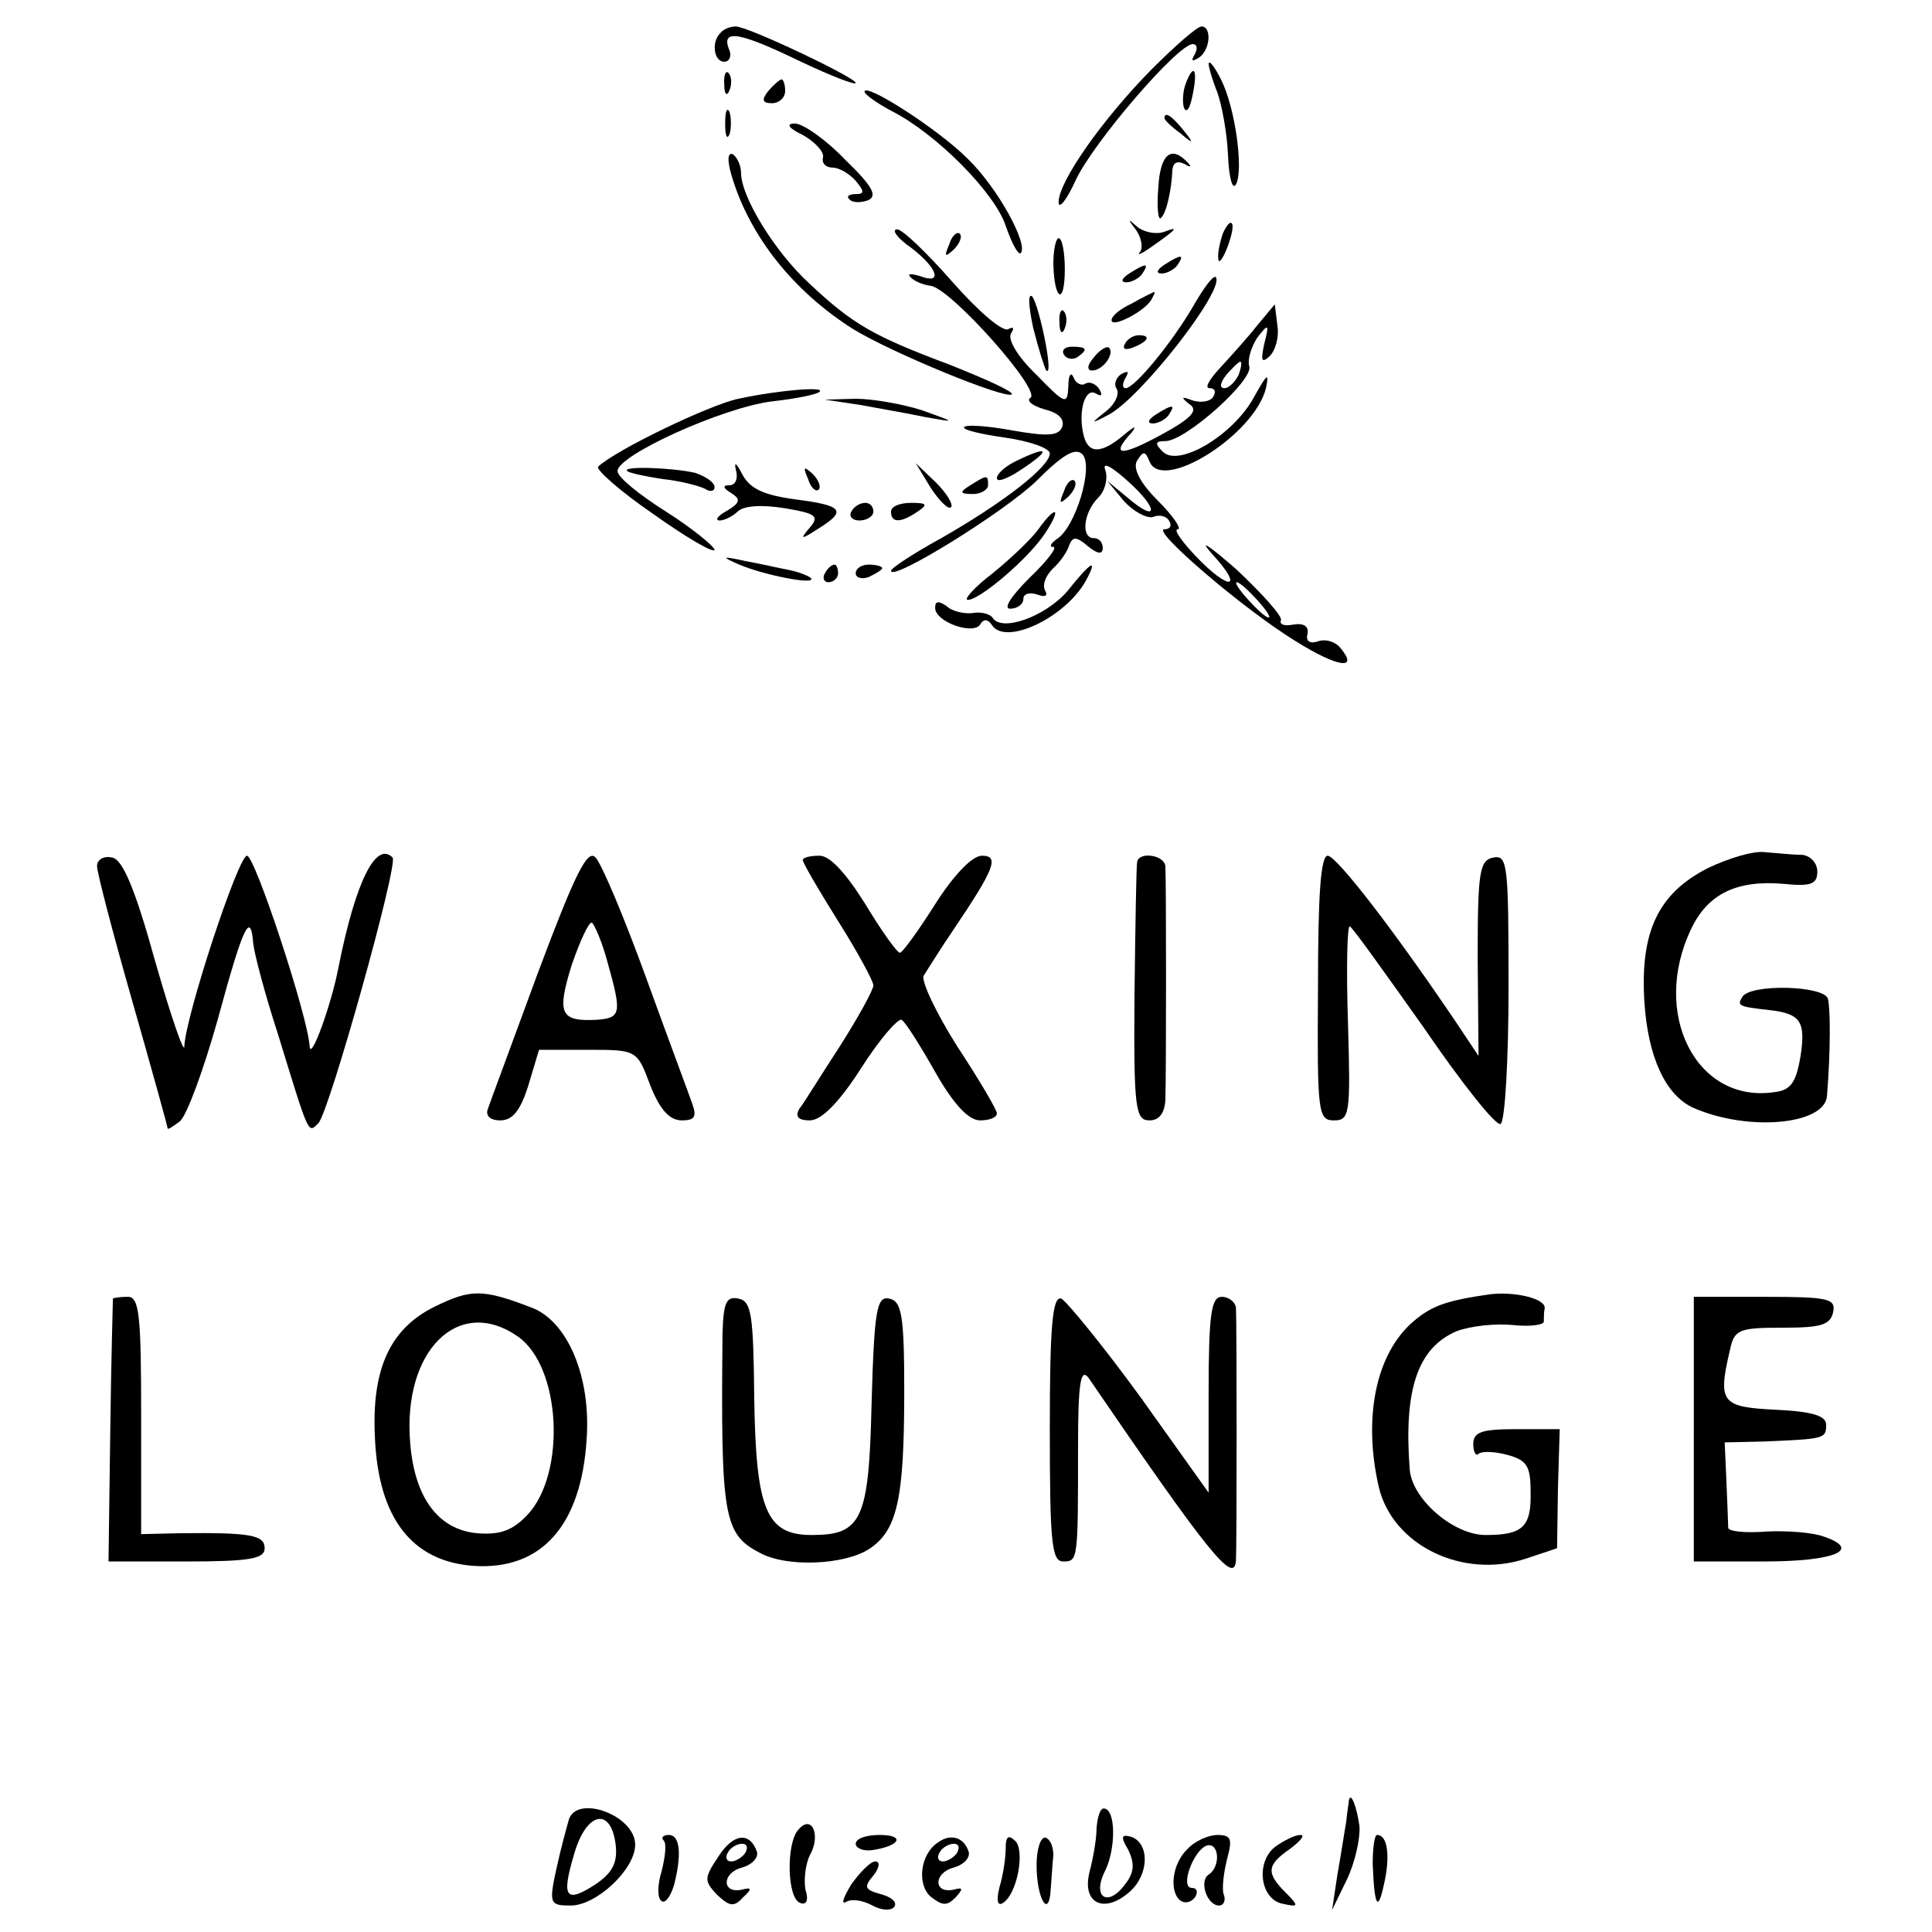 <?xml version="1.0" standalone="no"?>
<!DOCTYPE svg PUBLIC "-//W3C//DTD SVG 20010904//EN"
 "http://www.w3.org/TR/2001/REC-SVG-20010904/DTD/svg10.dtd">
<svg version="1.0" xmlns="http://www.w3.org/2000/svg"
 width="219pt" height="219pt" viewBox="0 0 219 219"
 preserveAspectRatio="xMidYMid meet">
<g transform="translate(0,219) scale(0.1,-0.1)"
fill="#000000" stroke="none">
<path d="M817 2153 c-11 -10 -8 -33 4 -33 6 0 9 7 5 15 -8 22 12 19 82 -15 34
-16 62 -27 62 -24 0 6 -122 64 -136 64 -6 0 -14 -3 -17 -7z"/>
<path d="M1305 2111 c-56 -57 -105 -127 -105 -150 0 -9 9 2 19 24 19 42 116
155 133 155 5 0 6 -5 2 -12 -4 -7 -3 -8 4 -4 14 8 16 36 4 36 -5 0 -30 -22
-57 -49z"/>
<path d="M1370 2118 c0 -4 4 -18 10 -33 5 -14 11 -46 12 -71 1 -25 5 -40 9
-33 9 16 -1 88 -17 119 -7 14 -13 22 -14 18z"/>
<path d="M821 2094 c0 -11 3 -14 6 -6 3 7 2 16 -1 19 -3 4 -6 -2 -5 -13z"/>
<path d="M1344 2095 c-3 -8 -4 -20 -2 -27 3 -7 7 -1 10 15 6 29 1 36 -8 12z"/>
<path d="M871 2087 c-8 -10 -7 -14 4 -14 8 0 15 6 15 14 0 7 -2 13 -4 13 -2 0
-9 -6 -15 -13z"/>
<path d="M980 2086 c0 -3 14 -13 31 -22 51 -26 117 -93 129 -130 7 -20 14 -33
17 -31 9 10 -26 74 -60 107 -34 34 -117 87 -117 76z"/>
<path d="M822 2050 c0 -14 2 -19 5 -12 2 6 2 18 0 25 -3 6 -5 1 -5 -13z"/>
<path d="M1320 2056 c0 -2 8 -10 18 -17 15 -13 16 -12 3 4 -13 16 -21 21 -21
13z"/>
<path d="M910 2037 c14 -8 24 -19 23 -25 -2 -7 3 -12 11 -12 7 0 19 -7 26 -15
10 -12 10 -15 0 -15 -8 0 -11 -3 -7 -6 3 -4 13 -4 21 -1 11 5 5 16 -26 46 -22
23 -48 41 -57 41 -10 0 -8 -5 9 -13z"/>
<path d="M829 1992 c20 -69 70 -132 138 -175 44 -27 173 -80 180 -74 2 3 -29
17 -69 33 -88 33 -111 46 -161 93 -39 36 -77 98 -77 125 0 8 -4 17 -9 21 -6 3
-7 -6 -2 -23z"/>
<path d="M1313 1977 c-2 -22 0 -38 3 -34 6 5 12 31 13 55 1 8 6 10 14 6 6 -4
8 -3 4 1 -19 21 -32 11 -34 -28z"/>
<path d="M1288 1929 c6 -9 8 -20 4 -25 -4 -4 2 -2 13 6 30 21 32 24 14 17 -9
-3 -23 0 -30 6 -11 10 -11 9 -1 -4z"/>
<path d="M1386 1925 c-3 -9 -6 -22 -5 -28 0 -7 5 -1 10 12 5 13 8 26 5 28 -2
2 -6 -3 -10 -12z"/>
<path d="M1033 1909 c30 -23 36 -42 10 -32 -10 3 -15 3 -11 -1 3 -4 14 -9 23
-10 23 -3 126 -119 113 -127 -5 -3 2 -9 16 -13 16 -4 23 -11 20 -20 -4 -10
-16 -11 -56 -4 -27 5 -52 7 -55 4 -3 -3 18 -8 46 -12 28 -4 51 -12 51 -18 0
-15 -53 -56 -123 -96 -31 -17 -57 -34 -57 -37 0 -13 129 67 165 102 30 30 44
38 52 30 13 -14 -8 -83 -29 -96 -7 -5 -9 -9 -4 -9 5 0 -7 -16 -27 -35 -21 -21
-30 -35 -22 -35 8 0 15 5 15 11 0 6 7 8 16 5 8 -3 12 -2 9 4 -4 6 0 17 8 25 9
8 17 20 19 27 4 10 8 10 21 -1 11 -9 17 -10 17 -2 0 6 -4 11 -10 11 -15 0 -12
29 5 46 8 8 11 22 8 31 -4 10 6 5 25 -12 36 -32 35 -49 0 -19 l-23 19 19 -23
c11 -12 26 -20 33 -18 7 3 15 1 18 -4 4 -6 1 -10 -5 -10 -16 0 90 -91 149
-127 48 -30 72 -33 50 -7 -6 7 -17 10 -25 7 -9 -3 -14 0 -12 8 2 9 -4 13 -16
11 -10 -2 -16 0 -14 5 2 4 -21 30 -51 58 -31 27 -43 35 -27 17 37 -40 20 -43
-19 -2 -16 17 -25 30 -20 30 5 0 -5 15 -23 33 -21 21 -28 37 -23 45 7 11 9 11
14 -1 14 -36 119 30 132 83 4 19 1 16 -14 -11 -24 -43 -85 -79 -103 -61 -9 9
-9 12 3 12 23 0 101 70 95 85 -2 7 2 21 9 32 13 17 14 16 8 -7 -4 -19 -3 -22
6 -14 7 7 11 22 9 35 l-3 24 -20 -24 c-11 -14 -30 -35 -42 -48 -12 -13 -18
-23 -12 -23 6 0 8 -4 4 -10 -3 -5 -13 -7 -23 -4 -13 5 -14 4 -4 -4 11 -7 3
-16 -32 -35 -46 -25 -58 -24 -33 3 6 8 3 7 -9 -3 -26 -22 -41 -22 -46 1 -6 26
2 53 14 46 7 -4 8 -2 4 5 -4 6 -11 9 -16 6 -4 -3 -11 1 -13 7 -3 7 -6 3 -6
-10 -1 -21 -3 -21 -36 13 -21 20 -33 40 -29 47 4 6 3 8 -3 5 -6 -4 -34 20 -63
53 -29 33 -57 60 -63 60 -7 0 0 -10 16 -21z m371 -144 c-4 -8 -11 -15 -16 -15
-6 0 -5 6 2 15 7 8 14 15 16 15 2 0 1 -7 -2 -15z m21 -255 c10 -11 16 -20 13
-20 -3 0 -13 9 -23 20 -10 11 -16 20 -13 20 3 0 13 -9 23 -20z"/>
<path d="M1076 1913 c-6 -14 -5 -15 5 -6 7 7 10 15 7 18 -3 3 -9 -2 -12 -12z"/>
<path d="M1194 1891 c1 -42 13 -48 13 -6 0 19 -3 35 -7 35 -3 0 -6 -13 -6 -29z"/>
<path d="M1320 1890 c-9 -6 -10 -10 -3 -10 6 0 15 5 18 10 8 12 4 12 -15 0z"/>
<path d="M1280 1880 c-9 -6 -10 -10 -3 -10 6 0 15 5 18 10 8 12 4 12 -15 0z"/>
<path d="M1352 1842 c-24 -41 -66 -92 -76 -92 -4 0 -4 5 0 12 4 7 3 8 -5 4 -6
-4 -9 -12 -5 -17 3 -6 -2 -17 -12 -25 -18 -14 -18 -15 1 -5 36 17 135 144 123
157 -3 2 -14 -13 -26 -34z"/>
<path d="M1171 1819 c6 -24 13 -46 15 -49 9 -8 -8 74 -16 84 -5 4 -4 -11 1
-35z"/>
<path d="M1283 1846 c-13 -6 -23 -14 -23 -19 0 -9 36 9 45 23 3 6 5 9 3 9 -2
-1 -13 -6 -25 -13z"/>
<path d="M1201 1824 c0 -11 3 -14 6 -6 3 7 2 16 -1 19 -3 4 -6 -2 -5 -13z"/>
<path d="M1275 1800 c-3 -6 1 -7 9 -4 18 7 21 14 7 14 -6 0 -13 -4 -16 -10z"/>
<path d="M1206 1788 c3 -5 10 -6 15 -3 13 9 11 12 -6 12 -8 0 -12 -4 -9 -9z"/>
<path d="M1240 1785 c-8 -9 -8 -15 -2 -15 12 0 26 19 19 26 -2 2 -10 -2 -17
-11z"/>
<path d="M837 1738 c-33 -7 -139 -58 -159 -77 -3 -3 25 -28 63 -54 38 -27 69
-45 69 -40 -1 4 -25 24 -55 43 -30 19 -55 39 -55 46 0 18 119 72 175 79 27 3
52 8 54 11 7 6 -45 2 -92 -8z"/>
<path d="M975 1731 c22 -4 56 -10 75 -14 34 -6 34 -6 -5 8 -22 7 -56 13 -75
13 l-35 -1 40 -6z"/>
<path d="M1310 1720 c-9 -6 -10 -10 -3 -10 6 0 15 5 18 10 8 12 4 12 -15 0z"/>
<path d="M1153 1668 c-13 -6 -23 -15 -23 -20 0 -5 11 -1 25 8 37 24 35 30 -2
12z"/>
<path d="M834 1658 c3 -10 0 -18 -7 -18 -8 0 -8 -3 2 -9 11 -7 10 -11 -5 -20
-11 -6 -14 -11 -8 -11 5 0 15 5 20 10 7 7 28 8 53 4 36 -6 40 -9 29 -22 -12
-14 -10 -14 10 -1 32 20 28 26 -27 33 -36 5 -51 12 -60 29 -6 12 -9 14 -7 5z"/>
<path d="M711 1656 c2 -2 20 -6 40 -9 20 -2 42 -8 48 -11 6 -4 11 -3 11 2 0 5
-10 12 -22 16 -26 6 -84 8 -77 2z"/>
<path d="M916 1647 c3 -10 9 -15 12 -12 3 3 0 11 -7 18 -10 9 -11 8 -5 -6z"/>
<path d="M1055 1637 c10 -15 20 -25 23 -22 3 3 -5 16 -17 28 l-23 22 17 -28z"/>
<path d="M1100 1640 c-13 -8 -12 -10 3 -10 9 0 17 5 17 10 0 12 -1 12 -20 0z"/>
<path d="M1206 1633 c-6 -14 -5 -15 5 -6 7 7 10 15 7 18 -3 3 -9 -2 -12 -12z"/>
<path d="M965 1610 c-3 -5 1 -10 9 -10 9 0 16 5 16 10 0 6 -4 10 -9 10 -6 0
-13 -4 -16 -10z"/>
<path d="M1010 1610 c0 -13 11 -13 30 0 12 8 11 10 -7 10 -13 0 -23 -4 -23
-10z"/>
<path d="M1177 1590 c-7 -10 -31 -33 -52 -50 -21 -16 -33 -30 -28 -30 14 0 70
48 88 76 19 29 12 32 -8 4z"/>
<path d="M838 1550 c28 -12 89 -24 81 -15 -4 3 -15 7 -25 9 -11 2 -32 7 -49
10 -27 6 -28 5 -7 -4z"/>
<path d="M935 1540 c-3 -5 -1 -10 4 -10 6 0 11 5 11 10 0 6 -2 10 -4 10 -3 0
-8 -4 -11 -10z"/>
<path d="M970 1540 c0 -5 7 -7 15 -4 8 4 15 8 15 10 0 2 -7 4 -15 4 -8 0 -15
-4 -15 -10z"/>
<path d="M1210 1520 c-25 -29 -75 -47 -85 -30 -3 4 -13 7 -23 5 -9 -1 -23 2
-29 8 -9 6 -13 6 -13 -2 0 -16 43 -31 51 -19 4 7 9 6 13 0 15 -25 84 8 107 50
14 26 6 22 -21 -12z"/>
<path d="M610 1088 c-29 -79 -55 -149 -57 -155 -3 -8 3 -13 14 -13 14 0 23 11
32 40 l12 40 55 0 c56 0 56 0 71 -40 11 -28 22 -40 36 -40 14 0 17 4 12 18 -3
9 -27 73 -52 142 -25 69 -51 131 -58 138 -9 10 -23 -18 -65 -130z m79 10 c16
-57 15 -62 -13 -64 -41 -2 -45 7 -28 62 10 29 20 50 23 48 3 -2 12 -23 18 -46z"/>
<path d="M1936 1206 c-57 -29 -77 -73 -72 -152 4 -62 24 -106 56 -120 62 -27
149 -19 151 14 4 50 4 98 1 110 -5 15 -88 17 -97 2 -6 -10 -5 -11 31 -15 35
-4 41 -13 35 -52 -5 -30 -11 -39 -30 -41 -88 -13 -140 89 -94 185 19 40 52 56
106 51 30 -3 37 0 37 14 0 10 -8 18 -17 19 -10 0 -29 2 -42 3 -13 2 -42 -7
-65 -18z"/>
<path d="M110 1208 c0 -7 18 -76 40 -153 22 -77 40 -142 40 -144 0 -2 6 2 14
8 8 7 27 59 43 116 28 103 37 124 40 86 1 -11 13 -57 28 -103 36 -117 34 -113
46 -101 12 12 91 294 84 301 -19 19 -42 -28 -61 -123 -8 -43 -32 -109 -33 -91
-2 34 -62 216 -71 216 -10 0 -70 -183 -71 -216 0 -10 -15 33 -33 96 -23 83
-37 116 -49 118 -9 2 -17 -2 -17 -10z"/>
<path d="M910 1215 c0 -3 18 -34 40 -69 22 -35 40 -68 40 -73 0 -5 -17 -36
-38 -69 -21 -32 -41 -65 -46 -71 -5 -9 -1 -13 12 -13 13 0 33 20 58 59 21 33
42 57 46 55 4 -2 21 -29 38 -59 21 -37 38 -55 51 -55 10 0 19 3 19 8 0 4 -20
38 -45 76 -24 38 -41 74 -38 80 4 6 18 29 33 51 48 71 53 85 33 85 -11 0 -32
-22 -53 -55 -19 -30 -37 -55 -40 -55 -3 0 -21 25 -39 55 -22 35 -40 55 -52 55
-11 0 -19 -2 -19 -5z"/>
<path d="M1289 1213 c-1 -5 -2 -72 -3 -150 -1 -130 1 -143 17 -143 11 0 17 8
18 23 1 30 1 249 0 265 -1 13 -30 17 -32 5z"/>
<path d="M1494 1070 c-1 -141 0 -150 18 -150 18 0 19 7 16 110 -2 61 -1 110 2
110 3 -1 40 -53 84 -115 43 -63 82 -112 87 -109 5 3 9 73 9 155 0 138 -1 150
-17 147 -16 -3 -18 -16 -18 -114 l1 -111 -24 36 c-70 104 -137 191 -147 191
-8 0 -11 -45 -11 -150z"/>
<path d="M493 709 c-51 -25 -72 -71 -68 -149 4 -91 42 -140 112 -145 77 -5
122 46 128 144 5 71 -22 134 -63 149 -55 21 -68 21 -109 1z m94 -34 c49 -34
55 -155 11 -202 -17 -18 -31 -23 -57 -21 -44 4 -71 40 -76 102 -9 105 55 168
122 121z"/>
<path d="M1690 723 c-50 -7 -67 -13 -88 -31 -43 -37 -57 -110 -39 -188 16 -66
95 -104 166 -81 l36 12 1 68 2 67 -49 0 c-39 0 -49 -3 -49 -17 0 -9 3 -14 6
-11 3 3 17 3 32 -1 23 -6 27 -13 27 -42 1 -40 -9 -49 -51 -49 -36 0 -83 40
-86 74 -7 91 9 138 53 157 16 6 44 9 64 7 19 -2 35 0 35 4 0 4 0 11 1 15 1 11
-33 19 -61 16z"/>
<path d="M128 718 c0 -2 -2 -69 -3 -150 l-2 -148 88 0 c72 0 89 3 89 15 0 15
-16 18 -97 17 l-43 -1 0 135 c0 112 -2 134 -15 134 -8 0 -16 -1 -17 -2z"/>
<path d="M819 678 c-2 -206 1 -227 42 -248 30 -17 96 -14 124 4 32 21 40 56
40 179 0 87 -3 102 -17 105 -14 3 -17 -12 -20 -118 -3 -133 -11 -150 -68 -150
-51 0 -63 28 -65 153 -1 97 -3 112 -18 115 -14 3 -17 -5 -18 -40z"/>
<path d="M1190 571 c0 -128 2 -151 15 -151 17 0 17 1 17 130 0 73 3 90 12 78
136 -199 165 -235 167 -207 1 18 1 270 0 287 -1 6 -8 12 -16 12 -12 0 -15 -19
-15 -111 l0 -111 -77 108 c-43 59 -84 109 -90 112 -10 3 -13 -31 -13 -147z"/>
<path d="M1920 570 l0 -150 79 0 c80 0 112 13 69 28 -13 5 -42 7 -65 6 -24 -2
-43 0 -44 4 0 4 -1 27 -2 52 l-2 45 45 1 c68 3 70 3 70 19 0 10 -15 15 -57 17
-62 3 -66 8 -52 68 5 23 10 25 60 25 43 0 54 3 57 18 3 15 -6 17 -77 17 l-81
0 0 -150z"/>
<path d="M1529 149 c0 -2 -2 -13 -3 -24 -2 -11 -6 -38 -10 -60 l-6 -40 17 35
c9 19 15 46 14 60 -3 22 -10 40 -12 29z"/>
<path d="M645 128 c-2 -7 -9 -32 -14 -55 -9 -41 -8 -43 16 -43 29 0 73 41 73
69 0 33 -65 57 -75 29z m53 -30 c2 -20 -4 -31 -23 -44 -34 -22 -39 -15 -24 35
14 48 42 53 47 9z"/>
<path d="M1243 118 c0 -13 -4 -35 -8 -50 -9 -36 17 -48 46 -22 22 20 22 55 1
62 -11 3 -12 0 -3 -15 7 -15 7 -25 -3 -38 -20 -28 -39 -16 -23 15 12 25 12 70
-2 70 -4 0 -7 -10 -8 -22z"/>
<path d="M905 116 c-14 -15 -13 -78 2 -83 7 -3 10 3 6 15 -2 11 0 29 5 39 13
23 2 47 -13 29z"/>
<path d="M752 104 c4 -3 2 -19 -2 -35 -5 -16 -5 -31 0 -34 4 -3 10 5 14 18 9
35 7 57 -6 57 -6 0 -9 -3 -6 -6z"/>
<path d="M814 85 c-16 -24 -16 -27 -1 -43 14 -13 19 -14 29 -3 11 10 10 12 -1
9 -23 -5 -23 19 0 25 11 3 19 11 17 18 -8 23 -27 21 -44 -6z m31 5 c-3 -5 -11
-10 -16 -10 -6 0 -7 5 -4 10 3 6 11 10 16 10 6 0 7 -4 4 -10z"/>
<path d="M970 100 c0 -5 9 -9 20 -7 31 5 36 17 7 17 -15 0 -27 -4 -27 -10z"/>
<path d="M1064 102 c-21 -13 -25 -48 -9 -62 13 -10 18 -11 28 -1 9 10 9 12 -2
9 -23 -5 -23 19 0 25 11 3 19 11 17 18 -5 16 -20 21 -34 11z m21 -12 c-3 -5
-11 -10 -16 -10 -6 0 -7 5 -4 10 3 6 11 10 16 10 6 0 7 -4 4 -10z"/>
<path d="M1140 95 c0 -11 -3 -31 -7 -44 -4 -16 -2 -22 4 -18 16 10 25 59 14
70 -8 8 -11 5 -11 -8z"/>
<path d="M1175 76 c0 -38 14 -62 16 -28 1 12 2 30 3 39 0 9 -3 18 -9 20 -5 1
-10 -12 -10 -31z"/>
<path d="M1346 94 c-18 -17 -21 -50 -7 -59 5 -3 12 -1 16 5 3 5 2 10 -4 10
-14 0 2 43 17 48 14 4 16 -24 2 -33 -11 -7 -2 -35 12 -35 5 0 8 6 5 13 -2 6 0
24 4 40 6 22 5 27 -11 27 -10 0 -26 -7 -34 -16z"/>
<path d="M1446 97 c-23 -17 -18 -60 8 -65 18 -4 19 -3 3 13 -22 22 -21 31 5
49 12 9 18 16 12 16 -6 0 -18 -6 -28 -13z"/>
<path d="M1556 77 c2 -49 6 -55 13 -22 7 31 4 55 -8 55 -3 0 -5 -15 -5 -33z"/>
<path d="M965 54 c-9 -15 -12 -23 -6 -20 6 4 19 2 30 -4 11 -6 22 -6 25 -1 3
5 -4 11 -16 14 -18 5 -19 8 -8 21 7 9 8 16 2 16 -5 0 -17 -12 -27 -26z"/>
</g>
</svg>
